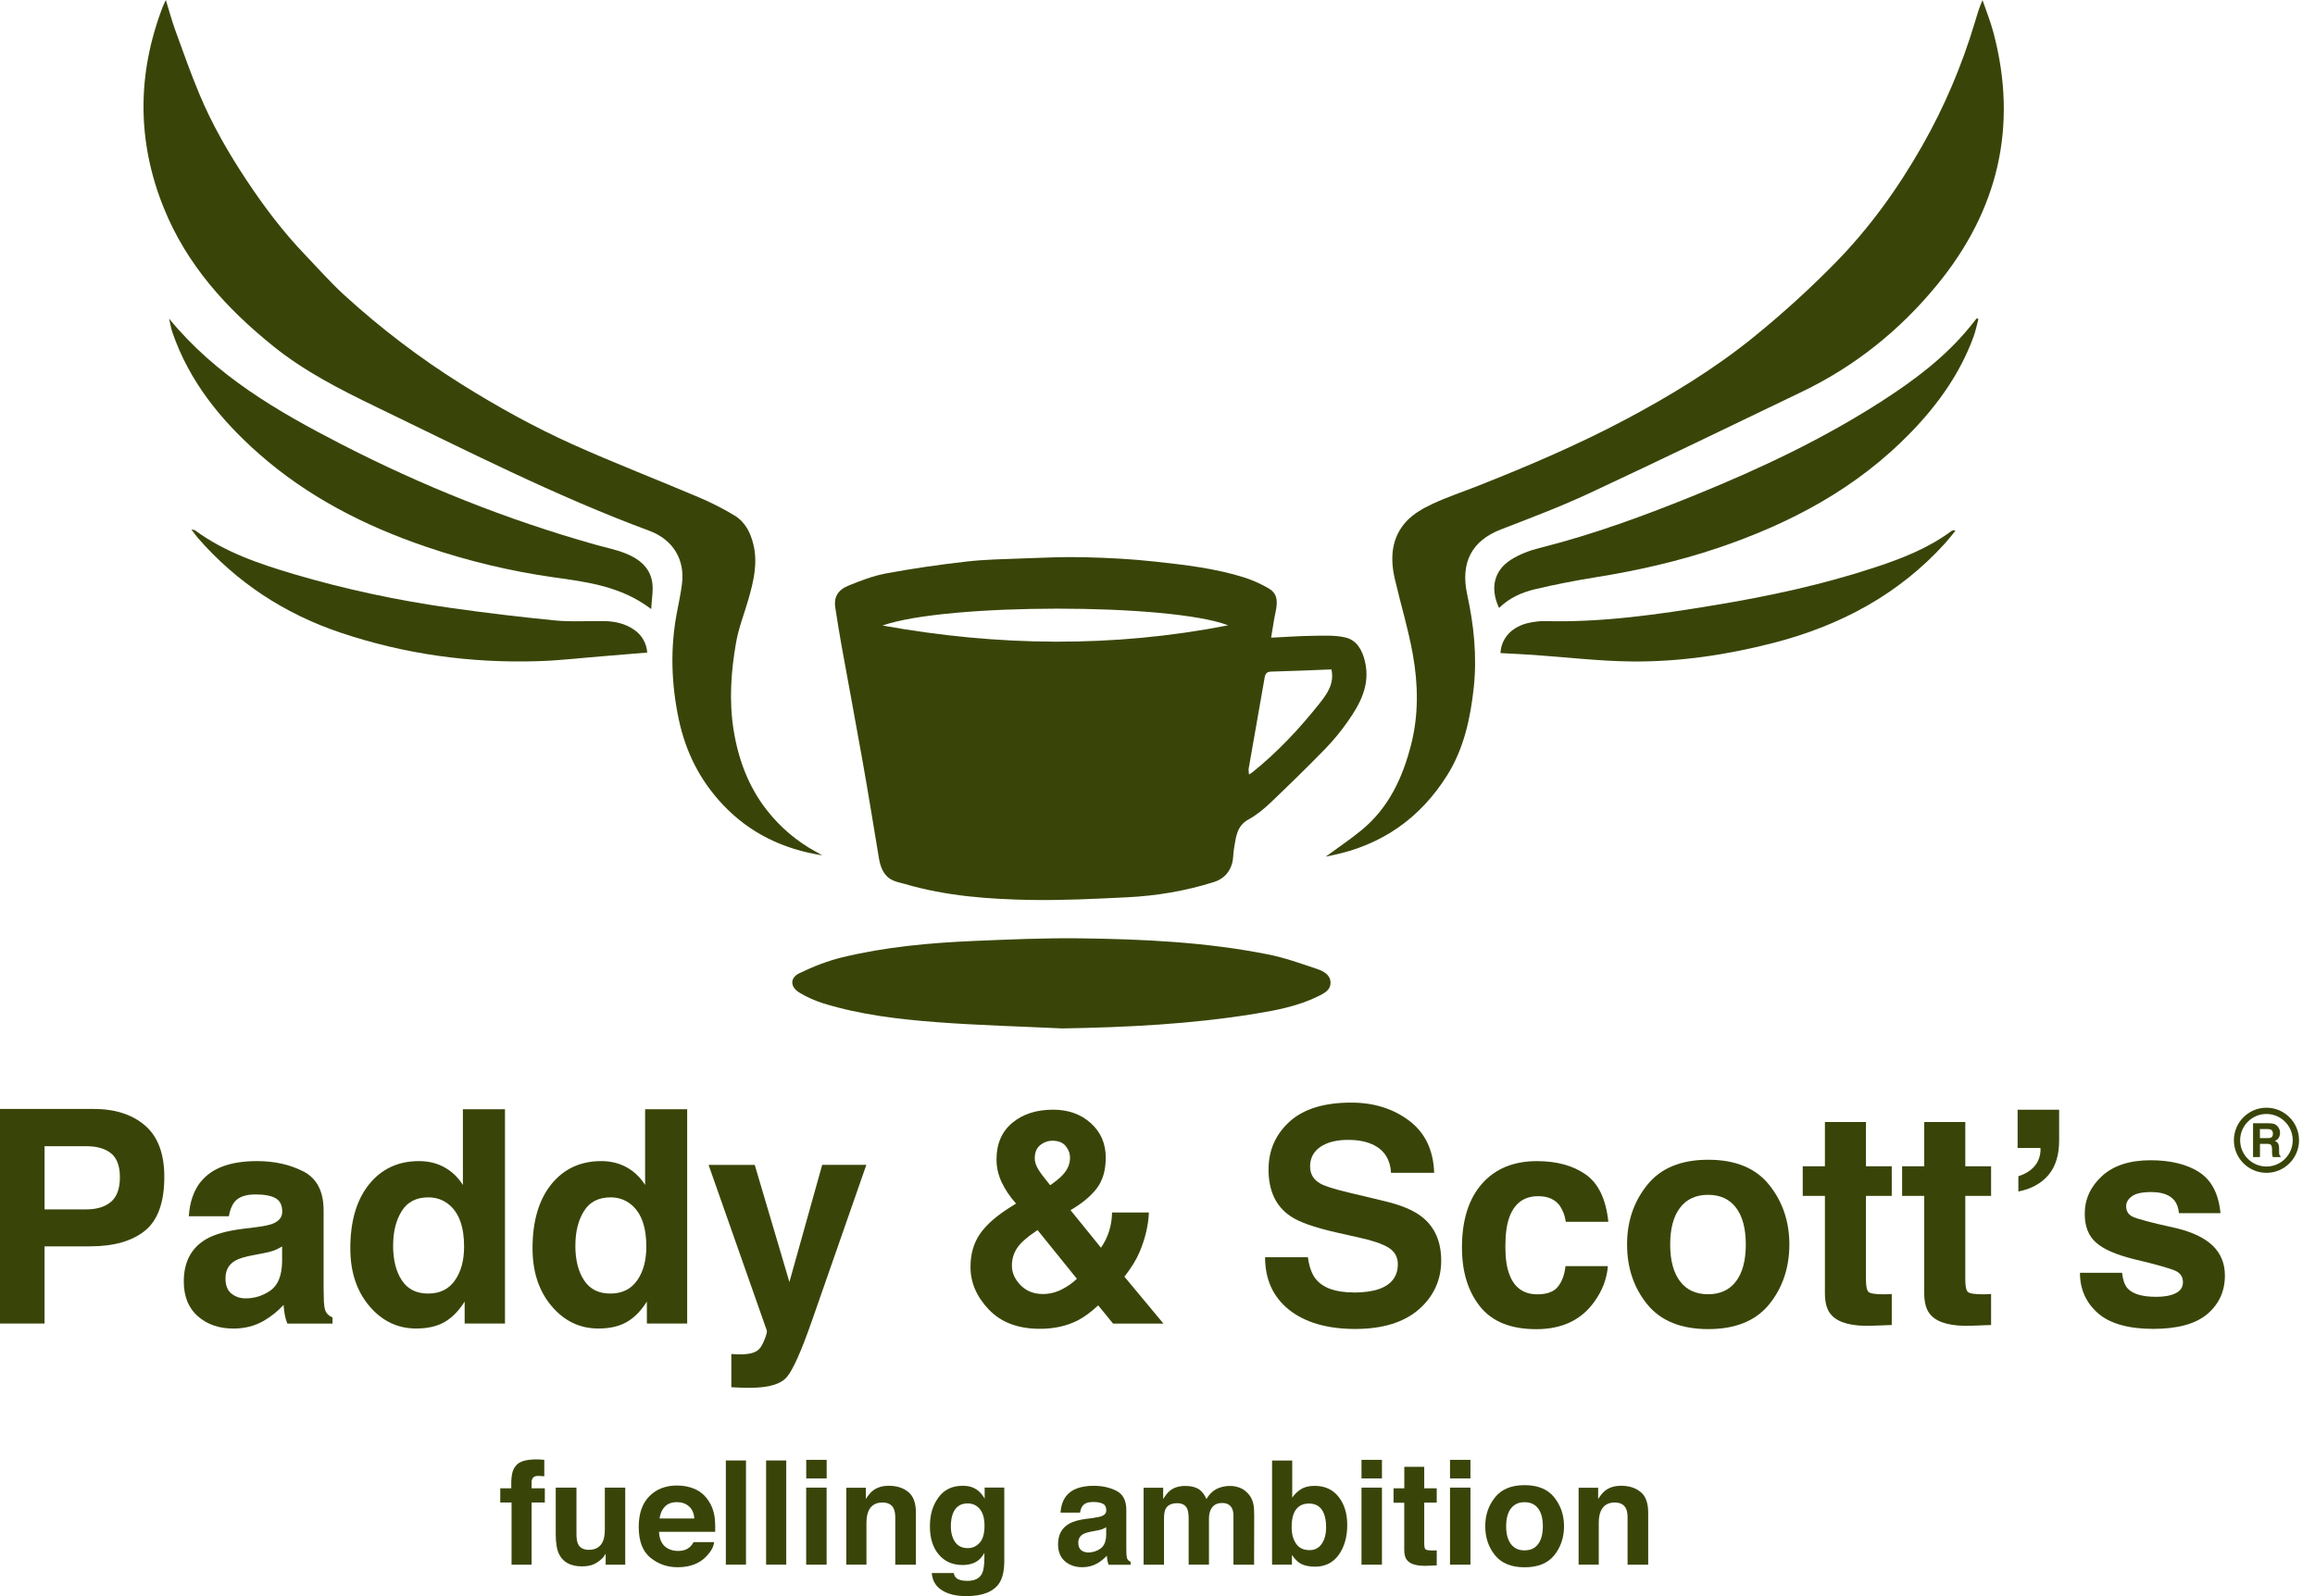 <?xml version="1.0" encoding="utf-8"?>
<svg xmlns="http://www.w3.org/2000/svg" fill="none" height="100%" overflow="visible" preserveAspectRatio="none" style="display: block;" viewBox="0 0 87 60" width="100%">
<g id="Logo 01">
<g id="Vector">
<path d="M47.77 23.971C48.318 23.945 48.822 23.907 49.327 23.901C49.742 23.896 50.17 23.87 50.568 23.965C50.987 24.065 51.195 24.437 51.294 24.853C51.507 25.736 51.123 26.453 50.643 27.131C50.39 27.492 50.106 27.837 49.799 28.154C49.134 28.835 48.452 29.503 47.763 30.159C47.509 30.4 47.231 30.635 46.925 30.801C46.463 31.051 46.45 31.485 46.374 31.906C46.342 32.084 46.354 32.272 46.307 32.444C46.208 32.798 45.981 33.044 45.62 33.157C44.557 33.491 43.466 33.676 42.357 33.73C41.158 33.788 39.955 33.85 38.756 33.83C37.157 33.802 35.56 33.686 34.011 33.231C33.855 33.185 33.69 33.159 33.545 33.088C33.198 32.921 33.088 32.596 33.028 32.244C32.827 31.036 32.632 29.826 32.418 28.62C32.162 27.171 31.888 25.723 31.627 24.275C31.54 23.793 31.464 23.311 31.389 22.828C31.334 22.47 31.474 22.186 31.87 22.021C32.337 21.828 32.819 21.645 33.312 21.553C34.305 21.369 35.31 21.225 36.314 21.11C37.004 21.031 37.702 21.019 38.396 20.993C39.183 20.965 39.969 20.927 40.755 20.947C41.64 20.968 42.527 21.013 43.406 21.111C44.536 21.235 45.669 21.363 46.761 21.708C47.075 21.808 47.379 21.948 47.664 22.109C47.98 22.287 48.036 22.554 47.939 22.998C47.873 23.3 47.832 23.608 47.77 23.968V23.971ZM46.155 23.506C43.974 22.671 35.551 22.669 33.167 23.514C37.496 24.295 41.826 24.355 46.155 23.506ZM50.035 25.164C49.27 25.194 48.526 25.227 47.782 25.246C47.623 25.25 47.555 25.307 47.529 25.458C47.329 26.602 47.125 27.745 46.927 28.889C46.916 28.954 46.933 29.023 46.938 29.112C46.995 29.078 47.027 29.063 47.054 29.041C48.01 28.275 48.842 27.386 49.599 26.43C49.874 26.082 50.152 25.699 50.037 25.166L50.035 25.164Z" fill="#394508"/>
<path d="M30.898 32.153C29.443 31.922 28.186 31.33 27.168 30.251C26.306 29.339 25.769 28.267 25.511 27.051C25.227 25.714 25.182 24.368 25.44 23.018C25.508 22.662 25.586 22.306 25.63 21.945C25.744 21.039 25.297 20.285 24.403 19.953C20.864 18.641 17.508 16.924 14.116 15.286C12.772 14.636 11.45 13.963 10.277 13.02C8.505 11.595 7.016 9.951 6.155 7.816C5.144 5.312 5.149 2.791 6.11 0.27C6.138 0.197 6.175 0.126 6.232 0C6.362 0.421 6.462 0.792 6.593 1.153C6.881 1.948 7.164 2.747 7.489 3.528C7.969 4.681 8.591 5.759 9.282 6.799C9.934 7.781 10.644 8.721 11.461 9.574C11.951 10.086 12.422 10.62 12.944 11.098C14.312 12.347 15.782 13.465 17.356 14.451C18.695 15.289 20.074 16.052 21.51 16.7C23.086 17.409 24.701 18.03 26.292 18.707C26.742 18.899 27.181 19.124 27.601 19.376C28.003 19.619 28.207 20.021 28.315 20.474C28.482 21.176 28.321 21.848 28.13 22.516C27.975 23.058 27.763 23.588 27.665 24.139C27.472 25.226 27.395 26.331 27.567 27.426C27.74 28.524 28.12 29.56 28.811 30.445C29.317 31.094 29.941 31.628 30.672 32.023C30.749 32.064 30.823 32.109 30.898 32.152V32.153Z" fill="#394508"/>
<path d="M49.819 32.204C50.284 31.862 50.736 31.559 51.155 31.217C52.191 30.372 52.72 29.225 53.038 27.962C53.317 26.849 53.295 25.72 53.097 24.609C52.927 23.652 52.64 22.717 52.42 21.768C52.237 20.982 52.285 20.213 52.855 19.596C53.113 19.316 53.477 19.109 53.828 18.945C54.389 18.682 54.982 18.486 55.559 18.258C57.429 17.518 59.279 16.728 61.057 15.787C62.778 14.874 64.443 13.861 65.954 12.63C67.004 11.773 68.015 10.858 68.964 9.889C70.251 8.578 71.323 7.09 72.233 5.49C73.073 4.016 73.729 2.466 74.216 0.843C74.297 0.571 74.374 0.299 74.505 0.003C74.643 0.408 74.804 0.808 74.915 1.221C75.85 4.75 75.09 7.918 72.792 10.715C71.397 12.416 69.707 13.772 67.714 14.729C65.054 16.005 62.401 17.296 59.727 18.542C58.644 19.048 57.52 19.471 56.404 19.903C55.321 20.322 54.876 21.137 55.138 22.344C55.389 23.497 55.511 24.662 55.386 25.837C55.261 26.996 55.019 28.135 54.387 29.142C53.371 30.762 51.924 31.773 50.044 32.155C49.975 32.169 49.906 32.184 49.819 32.203V32.204Z" fill="#394508"/>
<path d="M39.901 38.659C38.338 38.583 36.773 38.544 35.215 38.425C33.777 38.316 32.34 38.147 30.953 37.721C30.635 37.622 30.322 37.483 30.039 37.311C29.692 37.099 29.68 36.759 30.042 36.584C30.56 36.334 31.107 36.118 31.664 35.984C33.286 35.594 34.943 35.442 36.606 35.371C37.942 35.315 39.281 35.256 40.617 35.273C42.973 35.304 45.325 35.414 47.644 35.875C48.28 36.001 48.899 36.222 49.515 36.431C49.739 36.508 49.995 36.643 50.002 36.93C50.009 37.232 49.742 37.349 49.516 37.461C48.782 37.82 47.987 37.974 47.191 38.104C44.779 38.499 42.346 38.619 39.903 38.66L39.901 38.659Z" fill="#394508"/>
<path d="M6.358 11.982C8.111 14.121 10.424 15.461 12.806 16.688C15.862 18.262 19.042 19.534 22.353 20.468C22.728 20.574 23.113 20.651 23.474 20.789C23.984 20.985 24.419 21.305 24.511 21.885C24.558 22.194 24.491 22.52 24.473 22.895C23.336 22.035 22.077 21.88 20.822 21.704C19.184 21.473 17.58 21.087 16.014 20.554C13.704 19.768 11.562 18.674 9.722 17.05C8.286 15.782 7.104 14.322 6.474 12.478C6.419 12.318 6.395 12.148 6.356 11.983L6.358 11.982Z" fill="#394508"/>
<path d="M74.351 11.993C74.291 12.215 74.247 12.443 74.167 12.659C73.665 14.033 72.834 15.197 71.828 16.239C69.79 18.351 67.281 19.683 64.532 20.608C63.042 21.108 61.514 21.453 59.962 21.701C59.203 21.822 58.446 21.972 57.698 22.147C57.193 22.266 56.717 22.476 56.336 22.855C55.989 22.115 56.146 21.446 56.78 21.042C57.101 20.838 57.48 20.695 57.852 20.601C59.88 20.092 61.835 19.373 63.767 18.585C66.177 17.604 68.523 16.494 70.715 15.083C71.943 14.293 73.107 13.421 74.038 12.277C74.121 12.174 74.204 12.069 74.287 11.966C74.308 11.976 74.33 11.985 74.351 11.994V11.993Z" fill="#394508"/>
<path d="M24.325 24.53C23.74 24.578 23.192 24.624 22.642 24.669C21.836 24.733 21.031 24.83 20.225 24.854C17.689 24.934 15.209 24.593 12.801 23.783C10.697 23.075 8.898 21.9 7.437 20.222C7.36 20.133 7.294 20.036 7.192 19.903C7.268 19.92 7.305 19.918 7.328 19.935C8.445 20.756 9.735 21.194 11.041 21.581C12.973 22.152 14.941 22.571 16.934 22.852C18.245 23.038 19.563 23.196 20.882 23.325C21.487 23.383 22.101 23.337 22.711 23.348C23.118 23.354 23.505 23.443 23.843 23.681C24.151 23.899 24.297 24.206 24.325 24.532V24.53Z" fill="#394508"/>
<path d="M56.391 24.547C56.416 23.982 56.832 23.535 57.494 23.406C57.68 23.37 57.873 23.342 58.062 23.348C60.2 23.405 62.304 23.101 64.405 22.754C66.464 22.415 68.5 21.977 70.484 21.321C71.487 20.99 72.467 20.606 73.325 19.97C73.361 19.944 73.4 19.926 73.49 19.947C73.364 20.101 73.244 20.259 73.112 20.406C71.361 22.347 69.16 23.517 66.657 24.165C64.908 24.616 63.128 24.883 61.324 24.865C60.091 24.853 58.861 24.704 57.629 24.619C57.225 24.592 56.82 24.573 56.393 24.55L56.391 24.547Z" fill="#394508"/>
<path d="M20.295 54.864C20.334 54.867 20.388 54.87 20.455 54.877V55.494C20.412 55.488 20.341 55.484 20.242 55.481C20.142 55.478 20.073 55.501 20.034 55.547C19.996 55.593 19.978 55.646 19.978 55.703V55.947H20.475V56.481H19.978V58.818H19.225V56.481H18.8V55.947H19.214V55.761C19.214 55.451 19.267 55.237 19.371 55.121C19.482 54.947 19.746 54.86 20.166 54.86C20.214 54.86 20.257 54.86 20.297 54.864H20.295Z" fill="#394508"/>
<path d="M21.664 55.921V57.666C21.664 57.831 21.684 57.955 21.722 58.038C21.791 58.185 21.926 58.259 22.128 58.259C22.386 58.259 22.561 58.154 22.656 57.946C22.705 57.832 22.73 57.683 22.73 57.497V55.921H23.497V58.818H22.762V58.408C22.754 58.417 22.737 58.443 22.708 58.488C22.68 58.532 22.647 58.571 22.607 58.604C22.488 58.71 22.373 58.784 22.263 58.822C22.152 58.861 22.023 58.881 21.874 58.881C21.447 58.881 21.159 58.727 21.009 58.419C20.927 58.248 20.885 57.998 20.885 57.666V55.921H21.664Z" fill="#394508"/>
<path d="M26.122 55.979C26.325 56.069 26.49 56.212 26.622 56.407C26.741 56.579 26.817 56.779 26.853 57.006C26.873 57.14 26.882 57.332 26.877 57.582H24.767C24.78 57.872 24.879 58.076 25.07 58.193C25.185 58.265 25.325 58.302 25.488 58.302C25.66 58.302 25.801 58.257 25.908 58.168C25.967 58.121 26.019 58.055 26.065 57.969H26.839C26.819 58.141 26.725 58.316 26.558 58.492C26.298 58.773 25.934 58.914 25.468 58.914C25.082 58.914 24.741 58.796 24.446 58.558C24.151 58.32 24.004 57.933 24.004 57.399C24.004 56.897 24.138 56.512 24.403 56.245C24.669 55.977 25.015 55.842 25.44 55.842C25.692 55.842 25.919 55.887 26.122 55.977V55.979ZM24.988 56.633C24.881 56.743 24.813 56.892 24.787 57.081H26.093C26.079 56.88 26.011 56.728 25.891 56.624C25.77 56.519 25.621 56.467 25.442 56.467C25.247 56.467 25.096 56.522 24.99 56.633H24.988Z" fill="#394508"/>
<path d="M28.035 58.816H27.278V54.9H28.035V58.816Z" fill="#394508"/>
<path d="M29.548 58.816H28.791V54.9H29.548V58.816Z" fill="#394508"/>
<path d="M31.067 55.575H30.299V54.877H31.067V55.575ZM30.297 55.921H31.065V58.818H30.297V55.921Z" fill="#394508"/>
<path d="M34.136 56.086C34.327 56.243 34.421 56.502 34.421 56.866V58.818H33.645V57.055C33.645 56.903 33.625 56.786 33.584 56.704C33.51 56.555 33.369 56.481 33.161 56.481C32.906 56.481 32.731 56.59 32.636 56.808C32.587 56.923 32.562 57.071 32.562 57.249V58.816H31.805V55.925H32.539V56.347C32.636 56.199 32.728 56.091 32.814 56.026C32.969 55.91 33.166 55.852 33.404 55.852C33.702 55.852 33.946 55.93 34.136 56.086Z" fill="#394508"/>
<path d="M36.558 55.917C36.742 55.994 36.892 56.134 37.004 56.337V55.919H37.742V58.667C37.742 59.042 37.679 59.323 37.553 59.512C37.337 59.837 36.922 60 36.309 60C35.939 60 35.637 59.928 35.403 59.782C35.17 59.636 35.039 59.42 35.015 59.131H35.84C35.861 59.22 35.895 59.283 35.944 59.323C36.025 59.392 36.162 59.426 36.355 59.426C36.629 59.426 36.812 59.335 36.904 59.153C36.964 59.036 36.994 58.839 36.994 58.563V58.377C36.922 58.502 36.844 58.594 36.761 58.657C36.61 58.772 36.414 58.83 36.173 58.83C35.801 58.83 35.503 58.7 35.281 58.438C35.058 58.178 34.947 57.823 34.947 57.376C34.947 56.929 35.055 56.584 35.268 56.291C35.482 55.997 35.786 55.852 36.179 55.852C36.323 55.852 36.451 55.873 36.558 55.917ZM36.816 57.995C36.938 57.861 36.999 57.648 36.999 57.356C36.999 57.081 36.941 56.873 36.825 56.73C36.71 56.587 36.555 56.515 36.362 56.515C36.097 56.515 35.915 56.639 35.813 56.889C35.761 57.023 35.734 57.186 35.734 57.381C35.734 57.55 35.761 57.699 35.818 57.829C35.921 58.073 36.104 58.196 36.369 58.196C36.546 58.196 36.695 58.128 36.816 57.995Z" fill="#394508"/>
<path d="M41.11 57.055C41.251 57.037 41.351 57.015 41.413 56.989C41.522 56.943 41.575 56.871 41.575 56.774C41.575 56.656 41.534 56.573 41.449 56.529C41.366 56.484 41.244 56.461 41.081 56.461C40.9 56.461 40.771 56.505 40.695 56.595C40.642 56.661 40.606 56.748 40.588 56.86H39.857C39.872 56.607 39.944 56.398 40.07 56.235C40.272 55.98 40.617 55.853 41.107 55.853C41.426 55.853 41.709 55.916 41.956 56.042C42.203 56.168 42.328 56.406 42.328 56.754V58.084C42.328 58.176 42.329 58.288 42.332 58.419C42.339 58.518 42.352 58.584 42.377 58.621C42.401 58.657 42.438 58.686 42.489 58.709V58.821H41.664C41.641 58.763 41.626 58.707 41.617 58.657C41.608 58.606 41.601 58.546 41.595 58.481C41.491 58.595 41.37 58.692 41.231 58.772C41.067 58.865 40.881 58.913 40.675 58.913C40.411 58.913 40.193 58.838 40.021 58.689C39.849 58.538 39.763 58.327 39.763 58.052C39.763 57.695 39.901 57.438 40.178 57.278C40.33 57.19 40.553 57.129 40.847 57.092L41.107 57.06L41.11 57.055ZM41.574 57.408C41.525 57.439 41.477 57.462 41.426 57.482C41.376 57.502 41.31 57.517 41.224 57.534L41.052 57.566C40.89 57.596 40.774 57.629 40.703 57.671C40.583 57.74 40.523 57.847 40.523 57.992C40.523 58.121 40.56 58.214 40.632 58.273C40.705 58.331 40.794 58.359 40.898 58.359C41.064 58.359 41.216 58.311 41.356 58.214C41.495 58.118 41.568 57.944 41.572 57.691V57.41L41.574 57.408Z" fill="#394508"/>
<path d="M46.606 55.931C46.73 55.98 46.843 56.068 46.944 56.192C47.025 56.294 47.081 56.418 47.108 56.564C47.127 56.661 47.134 56.803 47.134 56.992L47.13 58.818H46.354V56.974C46.354 56.863 46.336 56.774 46.3 56.702C46.233 56.567 46.109 56.499 45.929 56.499C45.72 56.499 45.576 56.587 45.496 56.76C45.454 56.852 45.434 56.963 45.434 57.092V58.816H44.671V57.092C44.671 56.92 44.653 56.796 44.617 56.717C44.553 56.578 44.428 56.507 44.243 56.507C44.026 56.507 43.882 56.578 43.807 56.717C43.765 56.797 43.745 56.916 43.745 57.074V58.818H42.977V55.927H43.713V56.349C43.807 56.199 43.896 56.091 43.979 56.028C44.126 55.914 44.316 55.858 44.55 55.858C44.771 55.858 44.951 55.907 45.087 56.004C45.198 56.094 45.281 56.209 45.338 56.352C45.438 56.182 45.56 56.057 45.708 55.977C45.864 55.898 46.038 55.858 46.228 55.858C46.356 55.858 46.482 55.882 46.606 55.931Z" fill="#394508"/>
<path d="M50.306 56.268C50.522 56.542 50.631 56.897 50.631 57.33C50.631 57.763 50.524 58.153 50.31 58.449C50.097 58.746 49.799 58.893 49.415 58.893C49.174 58.893 48.982 58.845 48.834 58.75C48.747 58.693 48.653 58.594 48.552 58.452V58.816H47.806V54.904H48.563V56.297C48.659 56.162 48.765 56.059 48.88 55.988C49.017 55.899 49.192 55.855 49.404 55.855C49.788 55.855 50.087 55.991 50.304 56.266L50.306 56.268ZM49.673 58.033C49.782 57.875 49.836 57.668 49.836 57.411C49.836 57.206 49.809 57.035 49.756 56.902C49.654 56.647 49.467 56.519 49.192 56.519C48.917 56.519 48.725 56.644 48.621 56.894C48.567 57.028 48.541 57.198 48.541 57.41C48.541 57.659 48.596 57.863 48.707 58.027C48.818 58.191 48.986 58.271 49.214 58.271C49.41 58.271 49.562 58.193 49.671 58.035L49.673 58.033Z" fill="#394508"/>
<path d="M51.935 55.575H51.167V54.877H51.935V55.575ZM51.167 55.921H51.935V58.818H51.167V55.921Z" fill="#394508"/>
<path d="M52.371 56.486V55.947H52.775V55.139H53.524V55.947H53.994V56.486H53.524V58.016C53.524 58.135 53.54 58.208 53.569 58.239C53.598 58.27 53.692 58.283 53.845 58.283C53.868 58.283 53.893 58.283 53.919 58.283C53.945 58.283 53.97 58.282 53.994 58.279V58.845L53.635 58.859C53.277 58.871 53.033 58.81 52.901 58.673C52.816 58.586 52.773 58.452 52.773 58.273V56.489H52.37L52.371 56.486Z" fill="#394508"/>
<path d="M55.261 55.575H54.493V54.877H55.261V55.575ZM54.493 55.921H55.261V58.818H54.493V55.921Z" fill="#394508"/>
<path d="M58.411 58.463C58.167 58.766 57.795 58.916 57.297 58.916C56.8 58.916 56.428 58.766 56.184 58.463C55.94 58.162 55.817 57.798 55.817 57.373C55.817 56.948 55.94 56.593 56.184 56.288C56.428 55.98 56.8 55.828 57.297 55.828C57.795 55.828 58.167 55.982 58.411 56.288C58.655 56.595 58.778 56.955 58.778 57.373C58.778 57.791 58.655 58.161 58.411 58.463ZM57.804 58.044C57.922 57.886 57.982 57.663 57.982 57.373C57.982 57.083 57.922 56.86 57.804 56.704C57.686 56.547 57.516 56.469 57.294 56.469C57.073 56.469 56.903 56.547 56.783 56.704C56.663 56.86 56.603 57.083 56.603 57.373C56.603 57.663 56.663 57.887 56.783 58.044C56.903 58.202 57.073 58.28 57.294 58.28C57.516 58.28 57.686 58.202 57.804 58.044Z" fill="#394508"/>
<path d="M61.657 56.086C61.848 56.243 61.941 56.502 61.941 56.866V58.818H61.166V57.055C61.166 56.903 61.146 56.786 61.104 56.704C61.031 56.555 60.889 56.481 60.682 56.481C60.427 56.481 60.252 56.59 60.157 56.808C60.108 56.923 60.083 57.071 60.083 57.249V58.816H59.326V55.925H60.06V56.347C60.157 56.199 60.249 56.091 60.335 56.026C60.49 55.91 60.687 55.852 60.925 55.852C61.223 55.852 61.467 55.93 61.657 56.086Z" fill="#394508"/>
<path d="M85.176 44.088C84.502 44.088 83.952 43.539 83.952 42.864C83.952 42.188 84.502 41.64 85.176 41.64C85.85 41.64 86.4 42.19 86.4 42.864C86.4 43.538 85.852 44.088 85.176 44.088ZM85.176 41.875C84.631 41.875 84.187 42.319 84.187 42.864C84.187 43.409 84.631 43.851 85.176 43.851C85.721 43.851 86.163 43.407 86.163 42.864C86.163 42.32 85.72 41.875 85.176 41.875Z" fill="#394508"/>
<path d="M85.48 42.256C85.526 42.276 85.566 42.305 85.598 42.345C85.626 42.377 85.646 42.413 85.663 42.453C85.68 42.492 85.686 42.535 85.686 42.586C85.686 42.646 85.671 42.706 85.64 42.764C85.609 42.822 85.558 42.864 85.489 42.889C85.548 42.911 85.589 42.945 85.614 42.988C85.638 43.031 85.651 43.097 85.651 43.186V43.272C85.651 43.331 85.652 43.369 85.658 43.391C85.666 43.423 85.681 43.447 85.707 43.463V43.495H85.414C85.406 43.467 85.4 43.444 85.397 43.427C85.391 43.392 85.386 43.355 85.386 43.318V43.2C85.383 43.119 85.37 43.065 85.344 43.037C85.316 43.01 85.267 42.998 85.191 42.998H84.932V43.495H84.672V42.225H85.281C85.368 42.227 85.434 42.237 85.482 42.258L85.48 42.256ZM84.93 42.443V42.784H85.216C85.273 42.784 85.316 42.778 85.344 42.764C85.394 42.74 85.419 42.692 85.419 42.621C85.419 42.545 85.394 42.492 85.347 42.466C85.319 42.451 85.279 42.443 85.224 42.443H84.93Z" fill="#394508"/>
<path d="M3.388 46.853H1.674V49.753H0V41.686H3.514C4.324 41.686 4.969 41.894 5.452 42.31C5.934 42.726 6.175 43.369 6.175 44.241C6.175 45.193 5.934 45.867 5.452 46.26C4.969 46.653 4.281 46.851 3.388 46.851V46.853ZM4.177 45.173C4.397 44.98 4.506 44.673 4.506 44.253C4.506 43.834 4.395 43.535 4.174 43.355C3.953 43.177 3.644 43.087 3.246 43.087H1.675V45.462H3.246C3.644 45.462 3.954 45.365 4.177 45.172V45.173Z" fill="#394508"/>
<path d="M7.537 44.435C7.95 43.91 8.657 43.647 9.661 43.647C10.314 43.647 10.894 43.776 11.401 44.035C11.908 44.295 12.161 44.783 12.161 45.502V48.238C12.161 48.428 12.164 48.657 12.172 48.927C12.182 49.131 12.213 49.269 12.265 49.343C12.316 49.417 12.393 49.477 12.496 49.524V49.755H10.799C10.751 49.635 10.719 49.521 10.701 49.415C10.682 49.309 10.668 49.19 10.656 49.054C10.441 49.288 10.192 49.487 9.911 49.652C9.575 49.845 9.196 49.942 8.773 49.942C8.233 49.942 7.787 49.788 7.436 49.48C7.084 49.171 6.907 48.735 6.907 48.169C6.907 47.435 7.19 46.905 7.755 46.576C8.065 46.398 8.521 46.269 9.123 46.193L9.655 46.127C9.943 46.09 10.149 46.044 10.274 45.99C10.496 45.895 10.607 45.747 10.607 45.546C10.607 45.302 10.522 45.133 10.352 45.039C10.183 44.946 9.933 44.9 9.604 44.9C9.236 44.9 8.974 44.99 8.821 45.173C8.712 45.308 8.638 45.491 8.601 45.72H7.096C7.129 45.198 7.274 44.769 7.534 44.433L7.537 44.435ZM8.698 48.626C8.844 48.746 9.022 48.807 9.234 48.807C9.57 48.807 9.879 48.709 10.162 48.513C10.444 48.316 10.591 47.957 10.602 47.435V46.854C10.504 46.916 10.404 46.966 10.304 47.005C10.204 47.043 10.066 47.078 9.891 47.112L9.541 47.178C9.213 47.237 8.978 47.307 8.835 47.392C8.594 47.535 8.474 47.756 8.474 48.053C8.474 48.319 8.549 48.511 8.698 48.628V48.626Z" fill="#394508"/>
<path d="M18.978 41.697V49.753H17.462V48.927C17.239 49.28 16.986 49.538 16.702 49.699C16.418 49.861 16.063 49.94 15.639 49.94C14.942 49.94 14.355 49.658 13.879 49.094C13.403 48.531 13.165 47.808 13.165 46.925C13.165 45.907 13.4 45.106 13.869 44.522C14.337 43.939 14.964 43.647 15.748 43.647C16.109 43.647 16.43 43.727 16.711 43.885C16.992 44.043 17.22 44.264 17.396 44.544V41.697H18.978ZM14.773 46.81C14.773 47.361 14.882 47.8 15.102 48.129C15.317 48.46 15.645 48.626 16.088 48.626C16.53 48.626 16.865 48.462 17.095 48.133C17.326 47.805 17.441 47.379 17.441 46.859C17.441 46.13 17.256 45.608 16.888 45.294C16.662 45.104 16.399 45.01 16.1 45.01C15.644 45.01 15.309 45.182 15.096 45.528C14.882 45.873 14.775 46.3 14.775 46.811L14.773 46.81Z" fill="#394508"/>
<path d="M25.825 41.697V49.753H24.31V48.927C24.087 49.28 23.834 49.538 23.549 49.699C23.265 49.861 22.911 49.94 22.487 49.94C21.79 49.94 21.203 49.658 20.727 49.094C20.251 48.531 20.013 47.808 20.013 46.925C20.013 45.907 20.248 45.106 20.716 44.522C21.185 43.939 21.811 43.647 22.596 43.647C22.957 43.647 23.278 43.727 23.559 43.885C23.84 44.043 24.067 44.264 24.244 44.544V41.697H25.825ZM21.622 46.81C21.622 47.361 21.731 47.8 21.951 48.129C22.166 48.46 22.494 48.626 22.937 48.626C23.379 48.626 23.714 48.462 23.944 48.133C24.175 47.805 24.29 47.379 24.29 46.859C24.29 46.13 24.105 45.608 23.737 45.294C23.511 45.104 23.248 45.01 22.949 45.01C22.493 45.01 22.158 45.182 21.945 45.528C21.731 45.873 21.624 46.3 21.624 46.811L21.622 46.81Z" fill="#394508"/>
<path d="M29.668 48.188L30.899 43.788H32.558L30.511 49.655C30.116 50.786 29.804 51.486 29.574 51.76C29.344 52.033 28.884 52.168 28.195 52.168C28.057 52.168 27.945 52.168 27.862 52.165C27.777 52.164 27.651 52.157 27.484 52.147V50.898L27.68 50.909C27.834 50.917 27.98 50.911 28.118 50.892C28.256 50.874 28.373 50.832 28.468 50.766C28.559 50.705 28.645 50.575 28.723 50.378C28.802 50.181 28.834 50.06 28.818 50.017L26.629 43.79H28.364L29.666 48.19L29.668 48.188Z" fill="#394508"/>
<path d="M39.078 49.951C38.261 49.951 37.622 49.71 37.162 49.228C36.701 48.746 36.472 48.212 36.472 47.625C36.472 47.14 36.592 46.724 36.833 46.377C37.074 46.03 37.467 45.688 38.016 45.348L38.184 45.244C37.951 44.981 37.77 44.712 37.642 44.439C37.515 44.166 37.45 43.88 37.45 43.586C37.45 42.998 37.647 42.54 38.042 42.21C38.436 41.88 38.946 41.714 39.574 41.714C40.147 41.714 40.62 41.883 40.995 42.221C41.368 42.558 41.555 42.99 41.555 43.515C41.555 43.989 41.443 44.375 41.219 44.669C40.995 44.964 40.665 45.239 40.231 45.491L41.376 46.903C41.508 46.713 41.609 46.507 41.68 46.285C41.75 46.062 41.789 45.827 41.792 45.578H43.177C43.156 46.067 43.039 46.561 42.827 47.062C42.71 47.343 42.52 47.653 42.257 47.992L43.724 49.755H41.83L41.271 49.07C41.001 49.322 40.749 49.507 40.516 49.629C40.099 49.844 39.62 49.951 39.077 49.951H39.078ZM38.991 46.24C38.601 46.5 38.343 46.727 38.217 46.925C38.091 47.121 38.028 47.34 38.028 47.576C38.028 47.843 38.137 48.087 38.353 48.31C38.57 48.532 38.849 48.643 39.189 48.643C39.444 48.643 39.686 48.583 39.914 48.465C40.141 48.347 40.327 48.215 40.47 48.069L38.992 46.24H38.991ZM38.886 43.532C38.886 43.678 38.937 43.831 39.04 43.991C39.106 44.097 39.247 44.284 39.467 44.554C39.686 44.401 39.843 44.272 39.938 44.166C40.121 43.969 40.212 43.756 40.212 43.526C40.212 43.358 40.156 43.208 40.047 43.077C39.938 42.947 39.772 42.881 39.55 42.881C39.411 42.881 39.281 42.919 39.161 42.996C38.978 43.11 38.888 43.288 38.888 43.532H38.886Z" fill="#394508"/>
<path d="M50.857 48.588C51.255 48.588 51.577 48.543 51.826 48.456C52.297 48.288 52.532 47.977 52.532 47.519C52.532 47.254 52.416 47.046 52.182 46.9C51.949 46.758 51.582 46.632 51.083 46.523L50.229 46.331C49.389 46.14 48.81 45.935 48.489 45.712C47.945 45.34 47.673 44.759 47.673 43.966C47.673 43.243 47.936 42.644 48.461 42.165C48.986 41.688 49.759 41.448 50.777 41.448C51.628 41.448 52.353 41.674 52.953 42.124C53.553 42.575 53.868 43.229 53.898 44.086H52.277C52.248 43.601 52.036 43.255 51.643 43.051C51.38 42.916 51.053 42.849 50.663 42.849C50.229 42.849 49.882 42.936 49.624 43.111C49.366 43.286 49.235 43.53 49.235 43.845C49.235 44.134 49.363 44.349 49.619 44.491C49.783 44.587 50.134 44.697 50.669 44.825L52.059 45.158C52.669 45.304 53.128 45.499 53.438 45.743C53.92 46.122 54.162 46.672 54.162 47.39C54.162 48.109 53.879 48.74 53.316 49.226C52.752 49.713 51.955 49.957 50.926 49.957C49.897 49.957 49.048 49.718 48.446 49.237C47.844 48.758 47.543 48.098 47.543 47.26H49.152C49.203 47.628 49.304 47.903 49.453 48.086C49.727 48.417 50.195 48.583 50.86 48.583L50.857 48.588Z" fill="#394508"/>
<path d="M60.443 45.928H58.844C58.815 45.706 58.739 45.505 58.62 45.327C58.445 45.086 58.173 44.966 57.804 44.966C57.279 44.966 56.92 45.227 56.726 45.749C56.623 46.027 56.573 46.395 56.573 46.854C56.573 47.313 56.623 47.645 56.726 47.911C56.912 48.407 57.262 48.655 57.777 48.655C58.142 48.655 58.4 48.557 58.554 48.361C58.707 48.164 58.799 47.908 58.833 47.594H60.426C60.389 48.069 60.218 48.517 59.911 48.941C59.421 49.623 58.698 49.965 57.738 49.965C56.778 49.965 56.072 49.681 55.62 49.111C55.167 48.542 54.942 47.803 54.942 46.894C54.942 45.869 55.192 45.072 55.691 44.502C56.19 43.932 56.881 43.648 57.76 43.648C58.508 43.648 59.12 43.816 59.596 44.152C60.072 44.488 60.355 45.081 60.443 45.93V45.928Z" fill="#394508"/>
<path d="M66.49 44.544C66.994 45.175 67.246 45.921 67.246 46.782C67.246 47.644 66.994 48.407 66.49 49.028C65.986 49.65 65.222 49.962 64.197 49.962C63.173 49.962 62.407 49.65 61.903 49.028C61.399 48.407 61.147 47.657 61.147 46.782C61.147 45.907 61.399 45.175 61.903 44.544C62.407 43.913 63.171 43.596 64.197 43.596C65.223 43.596 65.988 43.913 66.49 44.544ZM64.191 44.915C63.735 44.915 63.383 45.076 63.138 45.399C62.892 45.721 62.767 46.182 62.767 46.781C62.767 47.379 62.89 47.84 63.138 48.166C63.383 48.491 63.735 48.652 64.191 48.652C64.647 48.652 64.997 48.489 65.242 48.166C65.486 47.842 65.609 47.379 65.609 46.781C65.609 46.182 65.486 45.721 65.242 45.399C64.997 45.076 64.647 44.915 64.191 44.915Z" fill="#394508"/>
<path d="M71.094 48.643V49.808L70.355 49.836C69.618 49.862 69.115 49.733 68.844 49.452C68.669 49.274 68.582 48.998 68.582 48.626V44.954H67.749V43.842H68.582V42.178H70.125V43.842H71.094V44.954H70.125V48.106C70.125 48.35 70.156 48.502 70.219 48.563C70.28 48.623 70.471 48.654 70.788 48.654C70.836 48.654 70.887 48.654 70.939 48.651C70.991 48.649 71.043 48.646 71.096 48.643H71.094Z" fill="#394508"/>
<path d="M74.827 48.643V49.808L74.088 49.836C73.351 49.862 72.848 49.733 72.577 49.452C72.402 49.274 72.315 48.998 72.315 48.626V44.954H71.483V43.842H72.315V42.178H73.858V43.842H74.827V44.954H73.858V48.106C73.858 48.35 73.889 48.502 73.952 48.563C74.013 48.623 74.204 48.654 74.522 48.654C74.569 48.654 74.62 48.654 74.672 48.651C74.724 48.649 74.776 48.646 74.829 48.643H74.827Z" fill="#394508"/>
<path d="M77.384 42.868C77.384 43.42 77.251 43.854 76.982 44.17C76.713 44.488 76.337 44.694 75.852 44.789V44.215C76.209 44.101 76.455 43.911 76.59 43.641C76.662 43.48 76.695 43.318 76.684 43.154H75.824V41.715H77.384V42.87V42.868Z" fill="#394508"/>
<path d="M82.644 44.062C83.111 44.361 83.379 44.875 83.448 45.605H81.888C81.867 45.403 81.81 45.245 81.719 45.129C81.547 44.917 81.255 44.811 80.844 44.811C80.505 44.811 80.262 44.863 80.119 44.969C79.975 45.075 79.903 45.199 79.903 45.34C79.903 45.52 79.979 45.649 80.133 45.729C80.287 45.813 80.829 45.958 81.759 46.162C82.38 46.308 82.845 46.529 83.155 46.824C83.462 47.123 83.614 47.496 83.614 47.946C83.614 48.537 83.395 49.019 82.956 49.394C82.516 49.768 81.836 49.954 80.916 49.954C79.996 49.954 79.285 49.756 78.838 49.36C78.391 48.964 78.167 48.46 78.167 47.846H79.749C79.781 48.124 79.853 48.321 79.963 48.437C80.156 48.645 80.514 48.749 81.036 48.749C81.343 48.749 81.586 48.703 81.767 48.612C81.948 48.522 82.037 48.385 82.037 48.202C82.037 48.02 81.963 47.894 81.818 47.803C81.672 47.713 81.13 47.554 80.191 47.332C79.516 47.164 79.04 46.954 78.763 46.702C78.485 46.454 78.347 46.097 78.347 45.629C78.347 45.078 78.564 44.605 78.995 44.209C79.428 43.813 80.036 43.615 80.821 43.615C81.566 43.615 82.172 43.762 82.644 44.058V44.062Z" fill="#394508"/>
</g>
</g>
</svg>